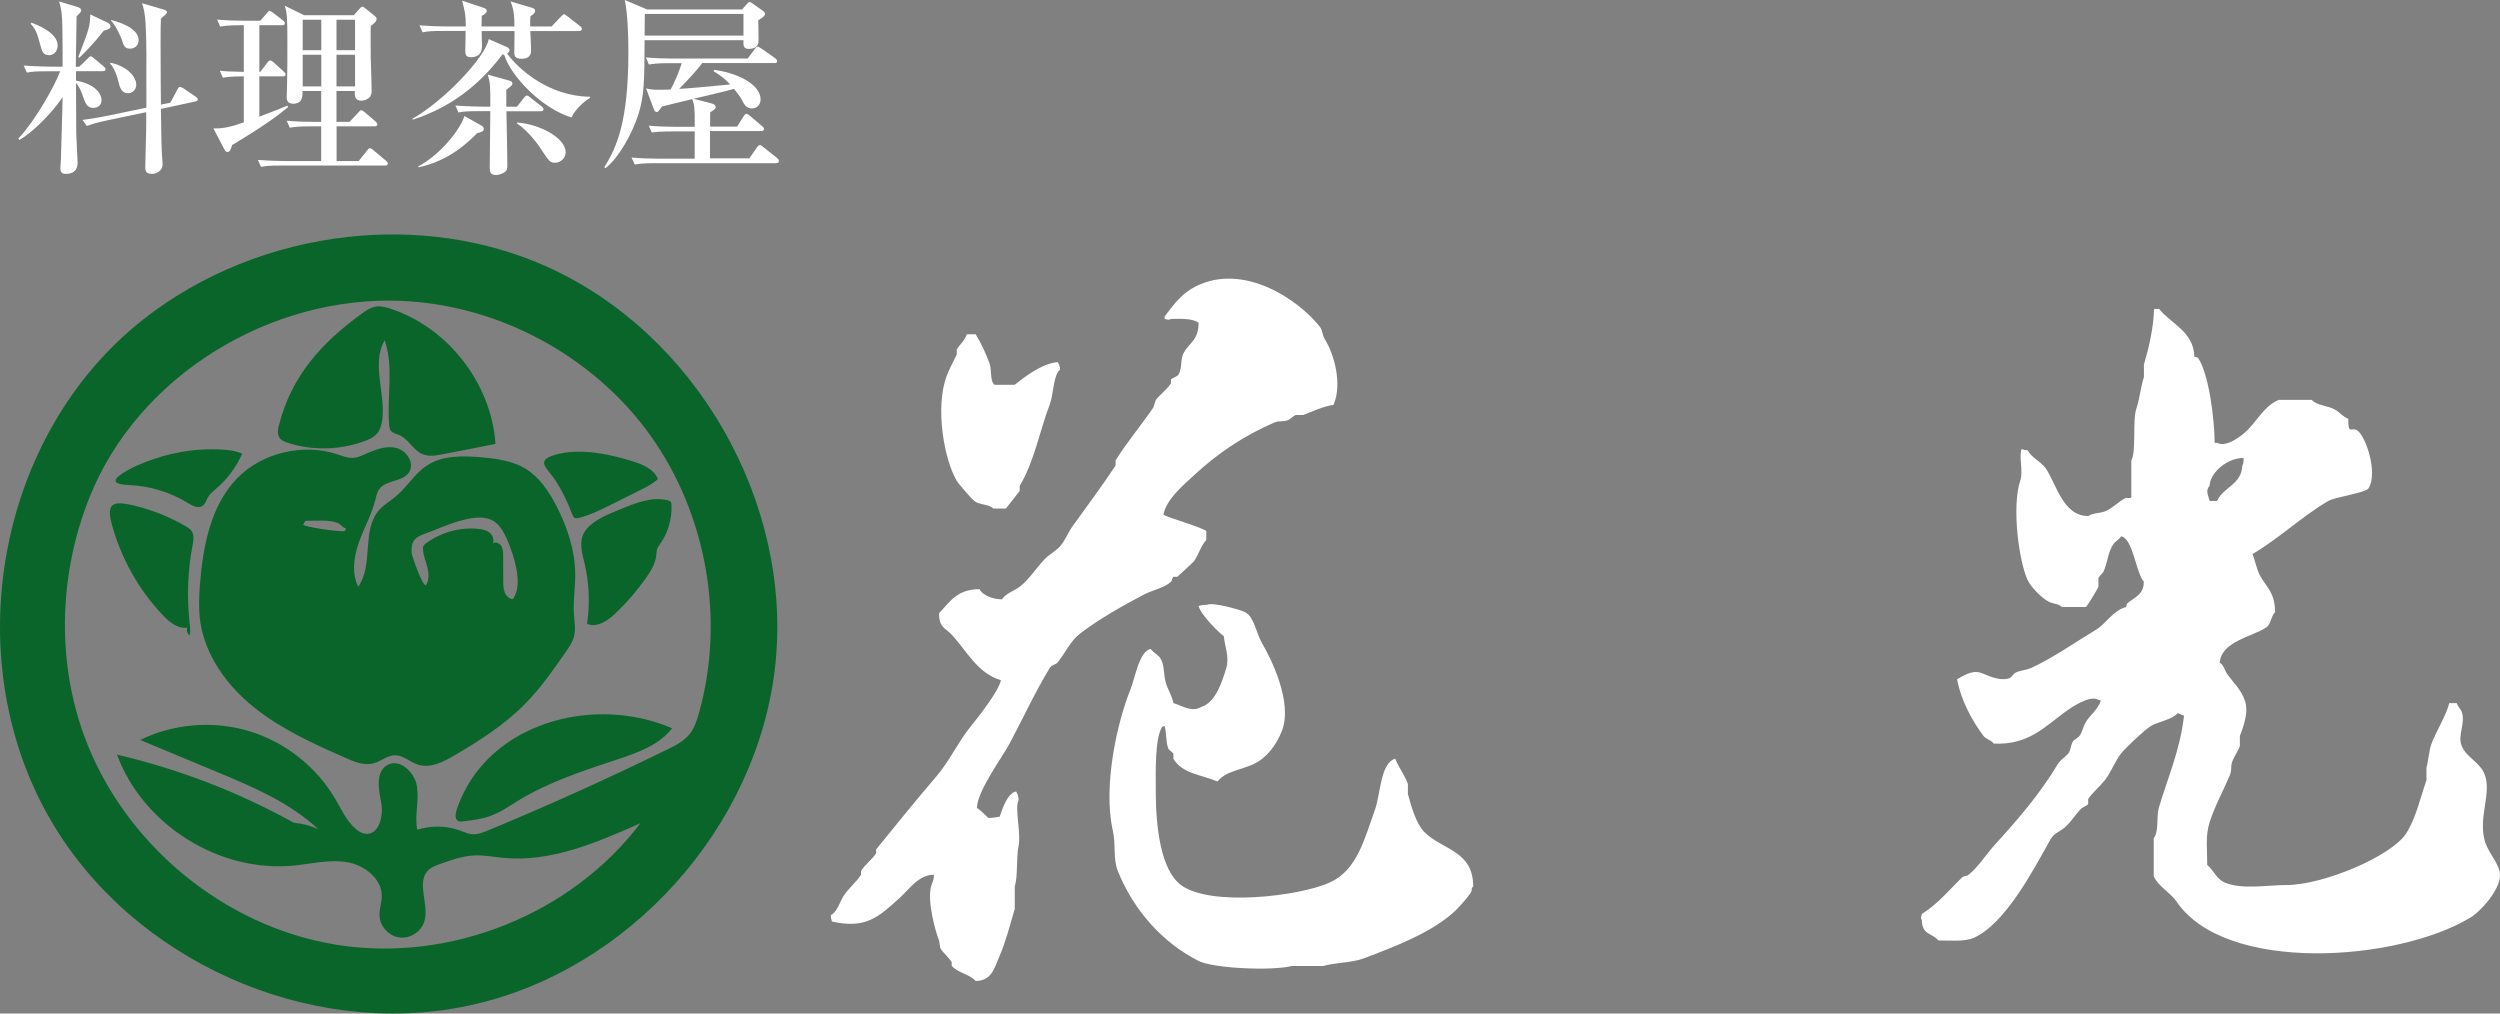 <?xml version="1.0" encoding="utf-8"?>
<!-- Generator: Adobe Illustrator 24.1.1, SVG Export Plug-In . SVG Version: 6.00 Build 0)  -->
<svg version="1.1" id="レイヤー_1" xmlns="http://www.w3.org/2000/svg" xmlns:xlink="http://www.w3.org/1999/xlink" x="0px"
	 y="0px" viewBox="0 0 222 90" style="enable-background:new 0 0 222 90;" xml:space="preserve">
<rect x="0" y="0" width="222" height="90" fill="#808080" stroke="none"/>
<style type="text/css">
	.st0{fill-rule:evenodd;clip-rule:evenodd;fill:#0A652A;}
	.st1{fill-rule:evenodd;clip-rule:evenodd;fill:#FFFFFF;}
	.st2{fill:#FFFFFF;}
</style>
<g>
	<g>
		<g>
			<path class="st0" d="M48.54,23.67c-5.52-2.47-11.67-3.3-17.66-2.63c-6.59,0.73-12.99,3.25-18.19,7.35
				c-12.97,10.23-16.48,30-8.28,44.28c7.23,12.6,22.97,19.65,37.16,16.64c14.19-3,25.74-15.83,27.28-30.28
				C70.38,44.58,61.79,29.6,48.54,23.67z M62.03,63.45c-0.16,0.56-0.35,1.13-0.69,1.61c-0.52,0.72-1.34,1.14-2.14,1.52
				c-5.23,2.56-10.54,4.96-15.91,7.18c-0.42,0.17-0.86,0.35-1.32,0.32c-0.39-0.02-0.76-0.2-1.13-0.33
				c-1.21-0.44-2.57-0.46-3.79-0.07c0,0,0-0.01,0-0.01c-0.24-1.26,0.17-2.57-0.02-3.83c-0.2-1.27-1.56-2.55-2.66-1.89
				c-1.03,0.62-0.75,2.15-0.52,3.33c0.23,1.18-0.2,2.89-1.4,2.76c-0.34-0.04-0.63-0.23-0.89-0.46c-0.81-0.72-1.26-1.74-1.81-2.67
				c-1.68-2.85-4.47-5.04-7.64-5.99c-3.17-0.95-6.69-0.67-9.66,0.79c2.27,0.95,4.54,1.9,6.82,2.84c3.2,1.33,6.47,2.72,9,5.09
				c-0.68-0.32-1.43-0.52-2.18-0.58c-4.92-2.73-10.22-4.77-15.7-6.05c2.3,6.25,9.11,10.52,15.73,9.85c1.56-0.16,3.14-0.56,4.69-0.3
				c1.55,0.26,3.11,1.46,3.09,3.03c-0.01,0.59-0.23,1.16-0.2,1.74c0.05,0.95,0.84,1.8,1.78,1.92c0.94,0.12,1.92-0.51,2.2-1.42
				c0.47-1.53-0.79-3.55,0.41-4.61c0.26-0.23,0.61-0.36,0.94-0.48c1.03-0.37,2.07-0.74,3.16-0.78c0.84-0.03,1.67,0.14,2.51,0.22
				c4.21,0.41,8.3-1.36,12.17-3.08c-6.15,8.12-16.93,12.4-26.97,10.8c-10.04-1.61-18.93-9-22.43-18.57
				c-2.48-6.79-2.2-14.48,0.48-21.17c4.35-10.86,16.11-17.94,27.72-17.44c8.65,0.37,17.03,4.9,22.08,11.94
				C62.79,45.71,64.42,55.11,62.03,63.45z M25.58,39.33c2.22,0.71,4.69,0.64,6.87-0.19c0.36-0.14,0.73-0.31,0.99-0.59
				c0.3-0.33,0.44-0.79,0.5-1.23c0.33-2.38-0.99-5.02,0.22-7.1c0.83,2.38,0.18,5.01,0.4,7.53c0.01,0.17,0.04,0.35,0.14,0.49
				c0.16,0.23,0.48,0.28,0.74,0.39c0.83,0.34,1.24,1.34,2.06,1.69c0.58,0.25,1.24,0.13,1.85,0.01c0.47-0.09,0.93-0.18,1.4-0.27
				c1.07-0.21,2.14-0.42,3.21-0.63c0.01,0,0.02,0,0.04-0.01c-0.36-5.38-4.24-10.36-9.36-12.02c-0.4-0.13-0.81-0.24-1.23-0.18
				c-0.48,0.07-0.9,0.35-1.3,0.64c-3.57,2.6-6.22,5.52-7.34,9.89c-0.09,0.35-0.16,0.75,0.02,1.07
				C24.95,39.1,25.27,39.23,25.58,39.33z M50.24,57.89c0.3-0.43,0.6-0.86,0.73-1.37c0.17-0.66,0.04-1.35-0.01-2.03
				c-0.07-1.16,0.13-2.33,0.12-3.49c-0.01-2.13-0.71-4.22-1.69-6.11c-0.66-1.27-1.5-2.52-2.72-3.27c-1.16-0.7-2.55-0.89-3.9-1.01
				c-1.67-0.15-3.48-0.19-4.88,0.74c-1.07,0.71-1.74,1.9-2.73,2.72c-0.5,0.42-1.08,0.75-1.51,1.24c-1.56,1.8-0.46,4.85-1.84,6.79
				c-0.6-1.21-0.39-2.67,0.06-3.94c0.45-1.27,1.13-2.46,1.46-3.77c0.08-0.33,0.15-0.67,0.34-0.94c0.6-0.85,2.08-0.64,2.65-1.5
				c0.52-0.79-0.18-1.92-1.09-2.16c-0.2-0.05-0.39-0.08-0.59-0.08c-0.72-0.01-1.45,0.28-2.13,0.58c-0.37,0.17-0.74,0.34-1.14,0.37
				c-0.49,0.03-0.96-0.17-1.42-0.32c-3.03-1-6.7-0.15-8.93,2.17c-2.34,2.44-3,6.08-3.26,9.32c-0.09,1.09-0.13,2.2,0.01,3.28
				c0.42,3.08,2.39,5.79,4.82,7.73c2.43,1.94,5.3,3.23,8.14,4.48c0.77,0.34,1.61,0.69,2.43,0.47c0.67-0.18,1.25-0.73,1.94-0.72
				c0.72,0,1.29,0.59,1.98,0.82c1.09,0.37,2.25-0.21,3.24-0.79c2.26-1.32,4.5-2.75,6.33-4.62C48.02,61.09,49.13,59.49,50.24,57.89z
				 M30.61,47.15c-0.27,0.13-3.56-0.35-3.7-0.56c0.07-0.11,0.15-0.22,0.22-0.34c1.03,0,2.17-0.12,2.92,0.22
				c0.24,0.11,0.3,0.34,0.67,0.45C30.65,47.12,30.7,47.03,30.61,47.15z M45.53,53.21c-0.33-0.04-0.6-0.32-0.72-0.63
				c-0.12-0.31-0.12-0.66-0.12-0.99c0-0.74,0-1.49-0.01-2.23c0-0.3-0.01-0.62-0.16-0.87c-0.16-0.26-0.52-0.41-0.76-0.24
				c0.15-0.33-0.02-0.75-0.31-0.97c-0.29-0.22-0.67-0.29-1.03-0.32c-1.62-0.15-3.3,0.33-4.61,1.3c-0.08,0.06-0.16,0.12-0.2,0.21
				c-0.06,0.11-0.06,0.23-0.05,0.35c0.04,0.54,0.26,1.04,0.39,1.56c0.13,0.52,0.17,1.11-0.11,1.57c-0.27,0.27-1.26-2.56-1.28-2.82
				c-0.12-1.51,0.71-1.52,1.95-2.03c1.07-0.43,2.15-0.87,3.29-1.07c0.24-0.04,0.48-0.07,0.72-0.07c0.42-0.01,0.84,0.06,1.21,0.25
				c0.6,0.33,0.97,0.96,1.25,1.59c0.41,0.9,0.71,1.85,0.9,2.83C46.02,51.51,46.07,52.5,45.53,53.21z M18.5,44.1
				c0.17-0.27,0.43-0.48,0.67-0.68c1-0.85,1.8-1.93,2.34-3.13c-0.63-0.28-1.33-0.35-2.02-0.38c-0.89-0.04-1.78,0-2.67,0.11
				c-1.05,0.14-2.09,0.38-3.1,0.72c-0.97,0.33-1.98,0.73-2.84,1.29c-1.1,0.72-0.61,0.99,0.54,1.04c1.86,0.07,3.69,0.63,5.27,1.6
				c0.39,0.24,0.89,0.51,1.28,0.26C18.25,44.75,18.33,44.38,18.5,44.1z M49.81,40.26c-0.26,0.05-0.52,0.12-0.77,0.21
				c-1.48,0.5-0.33,1.22,0.29,2.2c0.6,0.94,1.09,1.95,1.48,2.99c0.05,0.13,0.1,0.26,0.22,0.33c0.11,0.06,0.25,0.03,0.38,0
				c1-0.25,1.94-0.72,2.86-1.18c0.89-0.44,1.77-0.89,2.66-1.33c0.53-0.26,1.06-0.53,1.49-0.94c-0.33-0.86-1.29-1.27-2.16-1.55
				C54.31,40.37,51.9,39.84,49.81,40.26z M55.22,45.17c-1.05,0.44-2.39,0.91-3.14,1.82c-0.74,0.9-0.44,1.96-0.18,3.01
				c0.42,1.76,0.5,3.61,0.23,5.4c0.88,0.37,1.85-0.28,2.54-0.95c0.99-0.94,1.88-1.98,2.67-3.09c0.44-0.62,0.86-1.3,0.94-2.06
				c0.02-0.18,0.02-0.36,0.07-0.53c0.06-0.18,0.17-0.33,0.28-0.48c0.69-0.99,1.05-2.22,1-3.43c0-0.09-0.01-0.18-0.05-0.26
				c-0.01-0.01-0.01-0.02-0.02-0.03c-0.07-0.09-0.18-0.12-0.28-0.15C57.92,44.09,56.51,44.64,55.22,45.17z M16.54,46.76
				c-1.41-0.83-2.94-1.45-4.53-1.84c-1.76-0.42-2.64-0.43-2.09,1.6c0.81,3.03,2.4,5.86,4.56,8.13c0.58,0.61,1.33,1.22,2.15,1.08
				c-0.08,0.25,0,0.54,0.2,0.71c0.1-0.35,0.05-0.73,0.01-1.09c-0.26-2.31-0.17-4.66,0.26-6.94c0.08-0.42,0.16-0.9-0.09-1.26
				C16.89,46.98,16.71,46.86,16.54,46.76z M40.54,71.94c-0.11,0.35-0.16,0.84,0.18,0.98c0.12,0.05,0.25,0.04,0.38,0.02
				c0.81-0.09,1.63-0.19,2.4-0.47c0.94-0.33,1.76-0.91,2.61-1.43c2.71-1.64,5.76-2.62,8.76-3.62c1.78-0.59,3.67-1.26,4.81-2.75
				c-1.73-0.75-3.62-1.16-5.52-1.23C48.36,63.22,42.46,66.13,40.54,71.94z"/>
		</g>
	</g>
</g>
<g>
	<g>
		<path class="st1" d="M103.98,51.67c0.11-0.1,0.09-0.36,0.22-0.45c0.11,0,0.22,0,0.34,0c0.06-0.04,1.4-1.28,1.46-1.35
			c0.36-0.47,0.72-1.55,1.12-1.91c0-0.26,0-0.52,0-0.79c-0.2-0.29-3.23-1.14-3.81-1.46c0.26-1.39,1.78-2.63,2.69-3.48
			c2.03-1.9,4.42-3.53,7.16-4.71c0.47-0.2,0.75-0.02,1.23-0.22c0.15-0.06,0.5-0.39,0.67-0.45c0.22,0,0.45,0,0.67,0
			c0.76-0.29,1.77-0.77,2.69-0.9c0.8-1.87,0.04-4.54-0.78-5.83c-0.23-0.37-0.18-0.79-0.45-1.12c-1.91-2.41-6.73-5.68-10.97-3.59
			c-1.28,0.63-1.97,1.6-2.8,2.69c0,0.07,0,0.15,0,0.22c0.31,0.05,0.32,0.14,0.56,0c1-0.02,1.92-0.04,2.46,0.34
			c-0.03,1.6-0.81,1.73-1.34,2.69c-0.29,0.53-0.11,1.38-0.45,1.91c-0.12,0.19-0.54,0.28-0.67,0.45c0,0.11,0,0.22,0,0.34
			c-0.34,0.51-0.96,0.98-1.34,1.46c-0.07,0.22-0.15,0.45-0.22,0.67c-1.05,1.55-2.36,3.1-3.36,4.71c0,0.15,0,0.3,0,0.45
			c-1.18,1.79-2.56,3.65-3.81,5.38c-0.43,0.6-0.64,1.25-1.12,1.79c-0.38,0.43-0.94,0.71-1.34,1.12c-0.77,0.79-1.37,1.8-2.24,2.47
			c-0.48,0.37-1.26,0.6-1.57,1.12c-0.85,0-1.72-0.37-2.01-0.9c-1.98,0-2.62,1.12-3.58,2.13c0,1.3,0.53,1.28,1.12,1.91
			c1.33,1.42,2.27,3.42,4.37,4.04c-0.18,1-2.16,3.46-2.8,4.26c-1.07,1.36-1.79,2.95-2.91,4.26c-1.81,2.12-3.62,4.34-5.37,6.51
			c0,0.11,0,0.22,0,0.34c-0.34,0.54-1.01,1.03-1.34,1.57c0,0.11,0,0.22,0,0.34c-0.4,0.63-1.17,1.26-1.57,1.91
			c-0.34,0.56-0.54,1.38-1.12,1.68c0.02,0.29,0.05,0.38,0.11,0.56c3.04,0.7,4.19-0.47,5.93-2.02c0.9-0.8,1.77-2.16,3.13-2.13
			c-0.01,0.48-0.15,0.68-0.22,0.9c-0.45,1.31,0.36,4.2,0.67,4.94c0.04,0.22,0.07,0.45,0.11,0.67c0.25,0.42,0.75,0.84,1.01,1.23
			c0,0.11,0,0.22,0,0.34c0.51,0.62,1.59,0.74,2.13,1.35c1.47-0.01,1.68-1.23,2.13-2.24c0.52-1.17,0.94-2.81,1.34-4.15
			c0-0.67,0-1.35,0-2.02c0.29-0.84,0.12-2.6,0.34-3.59c0.24-1.1-0.37-3.39,0-4.04c-0.02-0.47-0.08-0.51-0.22-0.79
			c-0.8,0.18-1.21,1.54-1.46,2.24c-0.31,0.06-0.58,0.11-1.01,0.11c-0.28-0.29-0.69-0.66-1.01-0.9c0.04-1.5,2.22-4.43,2.91-5.72
			c1.25-2.34,2.24-4.54,3.58-6.73c0.13-0.22,0.52-0.27,0.67-0.45c0.7-0.85,1.14-1.92,2.01-2.58c1.71-1.3,3.73-2.44,5.71-3.48
			C102.39,52.39,103.35,52.22,103.98,51.67z M221.96,77.36c-0.25-0.96-1.08-1.75-1.34-2.8c-0.53-2.11,0.67-4.18,0-5.83
			c-0.41-1.03-1.6-1.48-2.01-2.47c-0.41-0.98,0.34-1.98,0-3.03c-0.09-0.27-0.35-0.46-0.45-0.79c-0.22,0-0.45,0-0.67,0
			c-0.19,0.93-1.18,2.55-1.57,3.59c-0.23,0.62-0.29,1.58-0.45,2.13c0,0.37,0,0.75,0,1.12c-0.56,1.61-0.94,3.37-1.79,4.71
			c-1.27,2.01-7.31,4.59-10.63,4.6c-1.8,0.01-3.98,0.42-5.48-0.22c-0.74-0.31-1.01-1.09-1.57-1.57c0.01-1.41-0.18-2.55,0.22-3.81
			c0.45-1.4,1.26-2.89,1.79-4.15c0.2-0.47,0.05-0.77,0.22-1.23c0.14-0.38,0.53-0.97,0.67-1.35c0-0.3,0-0.6,0-0.9
			c0.22-0.61,0.83-2.06,0.45-3.14c-0.36-1.02-1.02-1.59-1.57-2.36c-0.25-0.35-0.28-0.79-0.67-1.01c0.16-1.92,2.87-2.28,4.14-3.14
			c0.43-0.29,0.41-1.01,0.78-1.35c-0.02-1.78-0.76-2.18-1.34-3.25c-0.32-0.58-0.42-1.33-0.67-1.91c2.44-1.44,4.33-3.3,6.72-4.71
			c0.58-0.35,3.33-0.73,3.58-1.12c0.87-1.34-0.24-4.68-1.01-5.16c-0.3-0.19-0.46,0.01-0.67-0.11c-0.08-0.1-0.12-0.43-0.11-0.9
			c-0.49-0.22-0.73-0.54-1.12-0.79c-0.65-0.41-1.62-0.36-2.13-0.9c-0.97,0-1.94,0-2.91,0c-1.23,0.47-1.93,1.83-2.8,2.69
			c-0.43,0.43-1.84,1.59-2.69,1.12c-0.07,0-0.15,0-0.22,0c-0.01-2.26-0.55-6.18-1.46-7.52c-0.12-0.09-0.1-0.07-0.34-0.11
			c-0.04-2.25-2.11-2.96-3.13-4.26c-0.15,0-0.3,0-0.45,0c-0.04,1.68-0.48,3.52-0.9,4.94c0,0.37,0,0.75,0,1.12
			c-0.26,0.75-0.41,2.06-0.67,2.8c-0.36,1.03,0.01,3.83-0.45,4.6c0,1.08,0,2.17,0,3.25c-0.11,0.19-0.35,0-0.56,0.11
			c-0.54,0.29-1.1,0.85-1.68,1.12c-0.5,0.23-1.15,0.15-1.57,0.45c-2.28,0.02-2.83-2.86-3.81-4.26c-0.4-0.57-1.27-0.93-1.57-1.57
			c-0.29-0.02-0.38-0.05-0.56-0.11c-0.24,0.72,0.17,1.98-0.11,2.8c-0.78,2.28-0.11,7.27,0.67,8.86c0.31,0.64,1.26,1.6,1.9,1.91
			c0.39,0.19,0.84,0.15,1.12,0.45c0.71,0,1.42,0,2.13,0c0.13-0.06,1.04-1.6,1.12-1.79c0-0.26,0-0.52,0-0.79
			c0.05-0.12,0.39-0.44,0.45-0.56c0.38-0.82,0.39-1.77,0.9-2.47c0.17-0.24,0.5-0.39,0.67-0.67c1.06,0.24,1.3,3.2,2.01,4.04
			c0,1.16-0.84,1.38-1.46,1.91c-0.08,0.12-0.07,0.1-0.11,0.34c-1.12,0.25-1.8,1.49-2.69,2.02c-1.85,1.11-3.75,2.46-5.71,3.37
			c-0.52,0.24-0.93,0.19-1.46,0.45c-0.11,0.05-0.33,0.4-0.45,0.45c-0.91,0.37-2.07-0.28-2.57-0.45c-0.88-0.29-1.67,0.34-2.13,0.56
			c0.33,1.87,1.36,3.74,2.35,5.05c0.23,0.3,0.66,0.33,0.9,0.67c3.11,0.16,4.58-1.55,6.49-2.92c0.48-0.34,2-1.34,2.69-1.01
			c0.11,0.04,0.22,0.07,0.34,0.11c-0.26,0.81-0.96,1.26-1.34,1.91c-0.26,0.44-0.28,0.82-0.56,1.23c-0.06,0.09-0.52,0.39-0.56,0.45
			c-0.26,0.39-0.17,0.78-0.45,1.12c-0.23,0.29-0.71,0.58-0.9,0.9c-1.62,2.71-3.55,4.93-5.6,7.18c-0.8,0.88-1.43,1.94-2.35,2.69
			c-0.16,0.13-0.42,0.09-0.56,0.22c-1.19,1.15-2.13,2.34-3.58,3.25c-0.05,0.31-0.14,0.32,0,0.56c0.03,1.32,0.88,1.1,1.46,1.79
			c1.08,0.01,2.36,0.12,3.13-0.22c2.82-1.25,5.29-6,6.83-8.75c0.31-0.56,0.89-0.71,1.34-1.12c0.5-0.46,0.87-1.08,1.34-1.57
			c0.15-0.16,0.54-0.28,0.67-0.45c0-0.15,0-0.3,0-0.45c0.42-0.62,1.13-1.19,1.57-1.79c0.53-0.74,0.8-1.53,1.34-2.24
			c0.35-0.46,2.2-2.2,2.69-2.47c0.71-0.39,1.83-0.54,2.35-1.12c0.29,0.09,0.27,0.14,0.56,0.22c-0.35,3.1-1.49,5.62-2.24,8.19
			c-0.23,0.8,0.03,2.11-0.45,2.69c0,1.12,0,2.24,0,3.37c0.36,0.89,1.5,1.48,2.01,2.24c4.37,6.47,19.62,5.35,26.08,1.46
			C220.14,81.06,222.33,78.81,221.96,77.36z M196.21,43.14c0.05-1.21,1.63-2.5,3.02-2.47c0,0.31,0,0.51-0.11,0.67
			c-0.07,1.71-1.71,1.91-2.24,3.14c-0.22,0-0.45,0-0.67,0C196.11,43.98,195.81,43.58,196.21,43.14z M86.52,44.49
			c0.47,0.37,1.28,0.25,1.68,0.67c0.37,0,0.75,0,1.12,0c0,0,1.18-1.48,1.23-1.57c0-0.15,0-0.3,0-0.45c1.28-2.1,1.75-4.81,2.69-7.29
			c0.31-0.82,0.3-2.61,0.9-3.03c-0.04-0.42-0.09-0.42-0.22-0.67c-1.42,0.15-2.88,1.27-3.81,2.02c-0.6,0-1.19,0-1.79,0
			c-0.43-0.31-0.24-1.34-0.45-1.91c-0.36-0.97-0.77-1.82-1.23-2.58c-0.26,0-0.52,0-0.78,0c-0.19,0.56-0.63,0.91-0.9,1.35
			c0,0.15,0,0.3,0,0.45c-0.25,0.52-0.68,1.33-0.9,1.91c-1.03,2.78-0.24,7.37,0.9,9.31C85.11,42.96,86.28,44.31,86.52,44.49z
			 M126.48,73.88c-0.73-0.74-1.15-2.24-1.46-3.37c0-0.3,0-0.6,0-0.9c-0.27-0.76-0.87-1.54-1.12-2.24c-1.32,0.38-1.3,3.11-1.79,4.49
			c-0.94,2.62-1.59,5.41-4.03,6.51c-2.73,1.23-10.61,2.16-13.21,0.22c-1.8-1.34-2.24-5.17-2.24-8.41c0-1.63-0.08-4.63,0.56-5.61
			c0.12-0.09,0.03-0.04,0.22-0.11c0.19,0.58,0.1,1.42,0.34,2.02c0.05,0.12,0.39,0.33,0.45,0.45c0,0.15,0,0.3,0,0.45
			c0.8,1.33,2.39,1.38,3.92,2.02c0.71-0.93,2.12-1.03,3.25-1.57c1.14-0.55,1.99-1.71,2.46-2.92c0.98-2.51-0.91-6.34-1.79-7.85
			c-0.45-0.77-0.69-2.31-1.46-2.69c-0.52-0.26-2.89-0.9-3.36-0.67c-0.35,0.01-0.57,0.04-0.78,0.11c0.13,0.7,1.71,2.3,2.24,2.69
			c0.05,0.81,0.51,1.81,0.22,2.8c-0.37,1.25-0.97,3.11-2.24,3.48c-0.83,0.54-1.9-0.22-2.46-0.34c-0.12-0.66-0.5-1.2-0.67-1.79
			c-0.23-0.8-0.1-1.49-0.45-2.13c-0.2-0.37-0.66-0.55-0.9-0.9c-1.03,0.23-1.38,2.58-1.79,3.59c-1.16,2.86-2.47,8.54-1.57,12.56
			c0.29,1.3,0,2.48,0.45,3.59c1.39,3.45,3.93,6.33,7.16,7.97c1.33,0.67,6.54,0.9,8.28,0.45c0.93,0,1.87,0,2.8,0
			c1.07-0.31,2.53-0.28,3.58-0.67c2.88-1.09,6.13-2.33,8.17-4.26c0.33-0.32,1.11-1.2,1.34-1.57c0.18-0.3-0.01-0.35,0.22-0.56
			C130.83,75.52,128.05,75.47,126.48,73.88z"/>
	</g>
</g>
<g>
	<path class="st2" d="M4.2,6.33c-1.02,0-1.39,0.03-1.81,0.12L2.1,5.82c1.02,0.08,2.22,0.1,2.4,0.1h1.06c0-0.54,0-2.91-0.02-3.4
		c-0.02-1.35-0.1-1.72-0.29-2.39l1.66,0.5c0.1,0.03,0.3,0.12,0.3,0.29S7,1.24,6.8,1.45c0,0.71-0.07,3.84-0.07,4.48h0.3l0.74-0.71
		C7.86,5.13,7.99,5,8.03,5c0.08,0,0.17,0.05,0.32,0.18L9.2,5.89c0.08,0.07,0.17,0.15,0.17,0.25c0,0.17-0.13,0.18-0.25,0.18H6.75
		v0.84c1.93,0.34,2.27,1.36,2.27,1.7c0,0.49-0.32,0.72-0.76,0.72c-0.45,0-0.64-0.34-0.79-0.74c-0.3-0.86-0.42-1.13-0.72-1.48
		c0,0.42,0.02,4.36,0.02,4.48c0.02,0.4,0.12,2.44,0.12,2.54c0,0.29,0,1.06-1.06,1.06c-0.13,0-0.47,0-0.47-0.5
		c0-0.13,0.05-0.67,0.05-0.79c0.05-1.62,0.13-4.31,0.13-4.58c0-0.22,0.02-0.74,0.02-0.96c-1.02,1.58-2.84,3.26-3.84,3.82L1.63,12.3
		c1.63-1.73,3.31-4.86,3.71-5.97H4.2z M2.79,2.02c0.42,0.13,2.33,0.88,2.33,2c0,0.32-0.15,0.88-0.79,0.88
		c-0.44,0-0.59-0.3-0.69-0.69c-0.35-1.26-0.44-1.6-0.92-2.1L2.79,2.02z M9.57,2.02C9.75,2.1,9.82,2.25,9.82,2.36
		c0,0.18-0.27,0.29-0.59,0.35c-0.81,1.04-1.8,2.07-2.18,2.41l-0.1-0.05C7.91,2.57,8.01,2.3,8.01,1.28L9.57,2.02z M15.13,9.12
		l0.6-1.13c0.13-0.24,0.15-0.27,0.27-0.27c0.07,0,0.25,0.1,0.3,0.13l1.04,0.71c0.15,0.1,0.22,0.17,0.22,0.27
		c0,0.12-0.12,0.17-0.2,0.18l-3.07,0.66c0.03,2.66,0.05,3.57,0.12,4.48c0.02,0.18,0.03,0.34,0.03,0.42c0,0.67-0.64,0.87-0.94,0.87
		c-0.6,0-0.6-0.34-0.6-0.62c0-0.5,0.08-2.79,0.08-3.26c0-0.42,0.02-1.18,0-1.6L9.47,10.7c-0.79,0.17-1.24,0.29-1.75,0.49l-0.4-0.54
		c0.35-0.05,1.07-0.13,2.37-0.4l3.31-0.69c0-4.41,0.02-5.91-0.07-7.4c-0.05-1.08-0.2-1.51-0.32-1.87l1.91,0.55
		c0.18,0.05,0.32,0.15,0.32,0.25s-0.29,0.34-0.55,0.56c-0.02,0.45-0.03,0.87-0.03,2.41c0,1.94,0.02,3.97,0.03,5.23L15.13,9.12z
		 M9.82,5.57c1.61,0.35,2.28,1.33,2.28,1.95c0,0.45-0.35,0.76-0.72,0.76c-0.62,0-0.76-0.61-0.84-0.94c-0.13-0.59-0.39-1.31-0.77-1.7
		L9.82,5.57z M9.89,1.78c0.59,0.15,2.42,0.69,2.42,1.78c0,0.52-0.39,0.76-0.77,0.76c-0.47,0-0.57-0.3-0.7-0.74
		c-0.1-0.3-0.57-1.35-0.99-1.75L9.89,1.78z"/>
	<path class="st2" d="M23.03,2.24v4.14h0.08l0.62-0.81c0.1-0.13,0.19-0.2,0.27-0.2c0.1,0,0.25,0.13,0.3,0.17l0.89,0.81
		c0.1,0.1,0.17,0.15,0.17,0.25c0,0.18-0.17,0.18-0.25,0.18h-2.08v3.58c0.35-0.13,2.12-0.81,2.5-0.98l0.05,0.13
		c-0.94,0.79-2.23,1.73-4.97,3.37c-0.13,0.5-0.25,0.61-0.4,0.61c-0.17,0-0.25-0.15-0.32-0.29l-0.94-1.8c0.97,0.05,1.9-0.25,2.7-0.54
		V6.78c-1.21,0-1.53,0.07-1.86,0.12l-0.27-0.62c0.64,0.07,0.79,0.07,2.13,0.1V2.24h-0.29c-1.16,0-1.49,0.07-1.81,0.12l-0.27-0.62
		c0.79,0.07,1.58,0.1,2.38,0.1h1.46l0.57-0.66c0.17-0.18,0.17-0.22,0.25-0.22c0.07,0,0.22,0.12,0.34,0.2l0.86,0.66
		c0.07,0.05,0.15,0.15,0.15,0.24c0,0.18-0.15,0.18-0.25,0.18H23.03z M31.04,10.82l0.74-0.79c0.15-0.15,0.2-0.24,0.3-0.24
		c0.07,0,0.2,0.08,0.3,0.17l0.96,0.82c0.08,0.07,0.17,0.17,0.17,0.27c0,0.15-0.15,0.17-0.25,0.17h-3.37v3.08h1.96l0.74-0.93
		c0.13-0.17,0.17-0.2,0.25-0.2c0.08,0,0.17,0.03,0.32,0.17l1.11,0.93c0.08,0.07,0.17,0.15,0.17,0.25c0,0.15-0.13,0.18-0.25,0.18
		h-9.2c-1.02,0-1.39,0.03-1.81,0.12L22.9,14.2c1.02,0.08,2.2,0.1,2.38,0.1h3.24v-3.08h-0.96c-1.04,0-1.39,0.05-1.83,0.12l-0.27-0.62
		c1.02,0.1,2.22,0.1,2.4,0.1h0.66V8.08h-1.65c0,0.47,0,1.13-0.84,1.13c-0.54,0-0.57-0.39-0.57-0.57c0-0.17,0.03-0.88,0.03-1.03
		c0.03-0.98,0.03-2.84,0.03-3.85c0-2.19-0.03-2.62-0.23-3.25l1.71,0.84h4.42l0.52-0.59C32,0.71,32.1,0.59,32.17,0.59
		c0.08,0,0.15,0.05,0.3,0.17l0.87,0.71c0.05,0.05,0.1,0.12,0.1,0.22c0,0.22-0.22,0.39-0.52,0.62c0,0.54-0.02,1.43,0,2.76
		c0.02,0.45,0.08,2.54,0.08,2.96c0,0.15,0,0.4-0.18,0.61c-0.2,0.2-0.49,0.3-0.74,0.3c-0.6,0-0.59-0.47-0.57-0.86h-1.63v2.74H31.04z
		 M26.88,1.75v2.71h1.65V1.75H26.88z M26.88,4.86v2.81h1.65V4.86H26.88z M31.53,4.46V1.75h-1.65v2.71H31.53z M31.53,7.67V4.86h-1.65
		v2.81H31.53z"/>
	<path class="st2" d="M50.75,10.43c-2.52-0.76-5.31-3.5-5.99-5.59h-0.15c-1.54,2.05-3.98,4.51-7.96,5.79l-0.03-0.08
		c2.79-1.58,6.46-5.43,6.78-7.08l1.61,0.71c0.08,0.03,0.24,0.13,0.24,0.25c0,0.03,0,0.2-0.22,0.32c1.01,1.4,3.71,3.8,7.35,3.84
		l0.02,0.1C51.94,8.95,51.1,9.66,50.75,10.43z M42.36,11.83c-1.76,1.82-3.49,2.66-5.2,3.03l-0.02-0.08c2.12-1.14,3.81-3.45,4.1-4.48
		l1.54,0.87c0.07,0.03,0.18,0.13,0.18,0.29C42.96,11.66,42.79,11.71,42.36,11.83z M51.4,2.76h-4.31c0.02,0.27,0.07,1.48,0.07,1.72
		c0,0.35-0.15,0.74-0.82,0.74c-0.65,0-0.67-0.32-0.67-0.57c0-0.25,0.02-1.35,0.02-1.56V2.76h-2.92c0,0.2,0.03,1.09,0.03,1.28
		c0,0.3,0,1.04-1.01,1.04c-0.47,0-0.47-0.34-0.47-0.61c0-0.13,0.03-1.5,0.03-1.72h-2.01c-1.04,0-1.39,0.03-1.81,0.12l-0.28-0.62
		c1.02,0.08,2.22,0.1,2.4,0.1h1.71c0-0.99-0.05-1.21-0.32-2.29l1.86,0.62c0.24,0.08,0.32,0.15,0.32,0.29c0,0.18-0.17,0.29-0.44,0.44
		c0,0.15-0.02,0.81-0.02,0.94h2.92c0-0.67,0-1.38-0.34-2.22l1.83,0.54c0.13,0.03,0.35,0.1,0.35,0.3s-0.27,0.39-0.42,0.47
		c-0.02,0.34-0.02,0.47-0.02,0.91h1.9l0.82-0.86c0.19-0.19,0.22-0.22,0.27-0.22c0.08,0,0.12,0.03,0.32,0.18l1.11,0.86
		c0.1,0.08,0.17,0.15,0.17,0.25C51.67,2.73,51.52,2.76,51.4,2.76z M48.01,9.88h-3.04c0.02,1.33,0.08,3.47,0.08,4.79
		c0,0.35-0.02,0.5-0.32,0.67c-0.35,0.2-0.65,0.2-0.7,0.2c-0.47,0-0.54-0.27-0.54-0.67c0-0.79,0.05-4.29,0.05-5h-1.02
		c-1.02,0-1.39,0.03-1.81,0.12l-0.27-0.62c1.02,0.08,2.2,0.1,2.38,0.1h0.72c0-1.85,0-2.05-0.22-2.84l1.78,0.49
		c0.2,0.05,0.4,0.1,0.4,0.3c0,0.13-0.05,0.18-0.54,0.56v1.5h0.94l0.62-0.79c0.15-0.18,0.18-0.2,0.27-0.2c0.08,0,0.12,0.02,0.3,0.17
		l1.01,0.79c0.08,0.07,0.17,0.15,0.17,0.25C48.28,9.84,48.13,9.88,48.01,9.88z M49.29,14.45c-0.45,0-0.49-0.05-1.44-1.5
		c-0.19-0.27-0.97-1.33-1.95-2l0.02-0.07c1.91,0.13,4.31,1.31,4.31,2.66C50.23,14.01,49.81,14.45,49.29,14.45z"/>
	<path class="st2" d="M67.33,1.8c0.02,0.37,0.03,1.43,0.03,1.8c0,0.15,0,0.74-0.87,0.74c-0.45,0-0.5-0.25-0.47-0.77h-8.78
		c-0.02,3.52-0.02,4.91-0.55,6.58c-0.54,1.7-1.73,3.84-2.92,4.79l-0.1-0.1c1.06-1.7,2.13-3.99,2.13-10.15c0-1.43-0.05-3.4-0.32-4.69
		l1.98,0.84h8.43l0.45-0.5c0.08-0.1,0.13-0.15,0.23-0.15c0.08,0,0.12,0.02,0.3,0.15l0.86,0.61c0.1,0.07,0.2,0.18,0.2,0.29
		C67.94,1.41,67.67,1.6,67.33,1.8z M68.91,14.49H58.18c-1.17,0-1.49,0.07-1.81,0.12l-0.29-0.62c0.81,0.07,1.59,0.1,2.4,0.1h3.21
		v-2.42h-2c-1.16,0-1.49,0.05-1.81,0.1l-0.27-0.61c0.79,0.07,1.58,0.1,2.38,0.1h1.7c0.02-1.77-0.03-1.92-0.22-2.46
		c-0.89,0.22-2.25,0.54-2.69,0.66c-0.03,0.05-0.2,0.29-0.25,0.34c-0.03,0.05-0.12,0.15-0.22,0.15c-0.12,0-0.2-0.13-0.23-0.2
		l-0.71-1.9c0.32,0.08,0.52,0.12,1.07,0.12c0.25,0,0.79,0,1.11-0.02c0.32-0.55,0.79-1.68,0.99-2.34h-1.11
		c-1.16,0-1.48,0.07-1.81,0.12L57.36,5.1c0.79,0.07,1.59,0.1,2.38,0.1h6.65l0.65-0.86c0.13-0.18,0.18-0.2,0.25-0.2
		c0.05,0,0.22,0.1,0.32,0.17l1.23,0.86c0.07,0.05,0.17,0.17,0.17,0.25c0,0.18-0.15,0.18-0.25,0.18h-6.4
		c-0.49,0.67-1.33,1.55-2.05,2.29c0.74-0.03,2.35-0.18,4.53-0.39c-0.45-0.49-0.79-0.76-1.48-1.18l0.08-0.12
		c2.57,0.39,4.1,1.51,4.1,2.62c0,0.56-0.4,0.81-0.77,0.81c-0.34,0-0.6-0.22-0.72-0.44c-0.29-0.56-0.34-0.62-0.87-1.3
		c-0.15,0.05-0.34,0.1-0.62,0.17c-0.96,0.24-1.46,0.35-2.97,0.71l1.54,0.4c0.12,0.03,0.42,0.12,0.42,0.34
		c0,0.15-0.05,0.18-0.49,0.47v1.26h2.4l0.57-0.91c0.03-0.05,0.13-0.22,0.25-0.22c0.07,0,0.15,0.03,0.32,0.18l1.07,0.91
		c0.07,0.05,0.17,0.13,0.17,0.25c0,0.17-0.17,0.19-0.27,0.19h-4.52v2.42h3.49l0.67-0.96c0.12-0.17,0.19-0.22,0.27-0.22
		c0.08,0,0.12,0.03,0.3,0.18l1.21,0.96c0.05,0.05,0.17,0.15,0.17,0.25C69.18,14.49,69.01,14.49,68.91,14.49z M66.02,1.24h-8.76
		c0,0.27-0.02,1.61-0.02,1.92h8.78V1.24z"/>
</g>
</svg>
